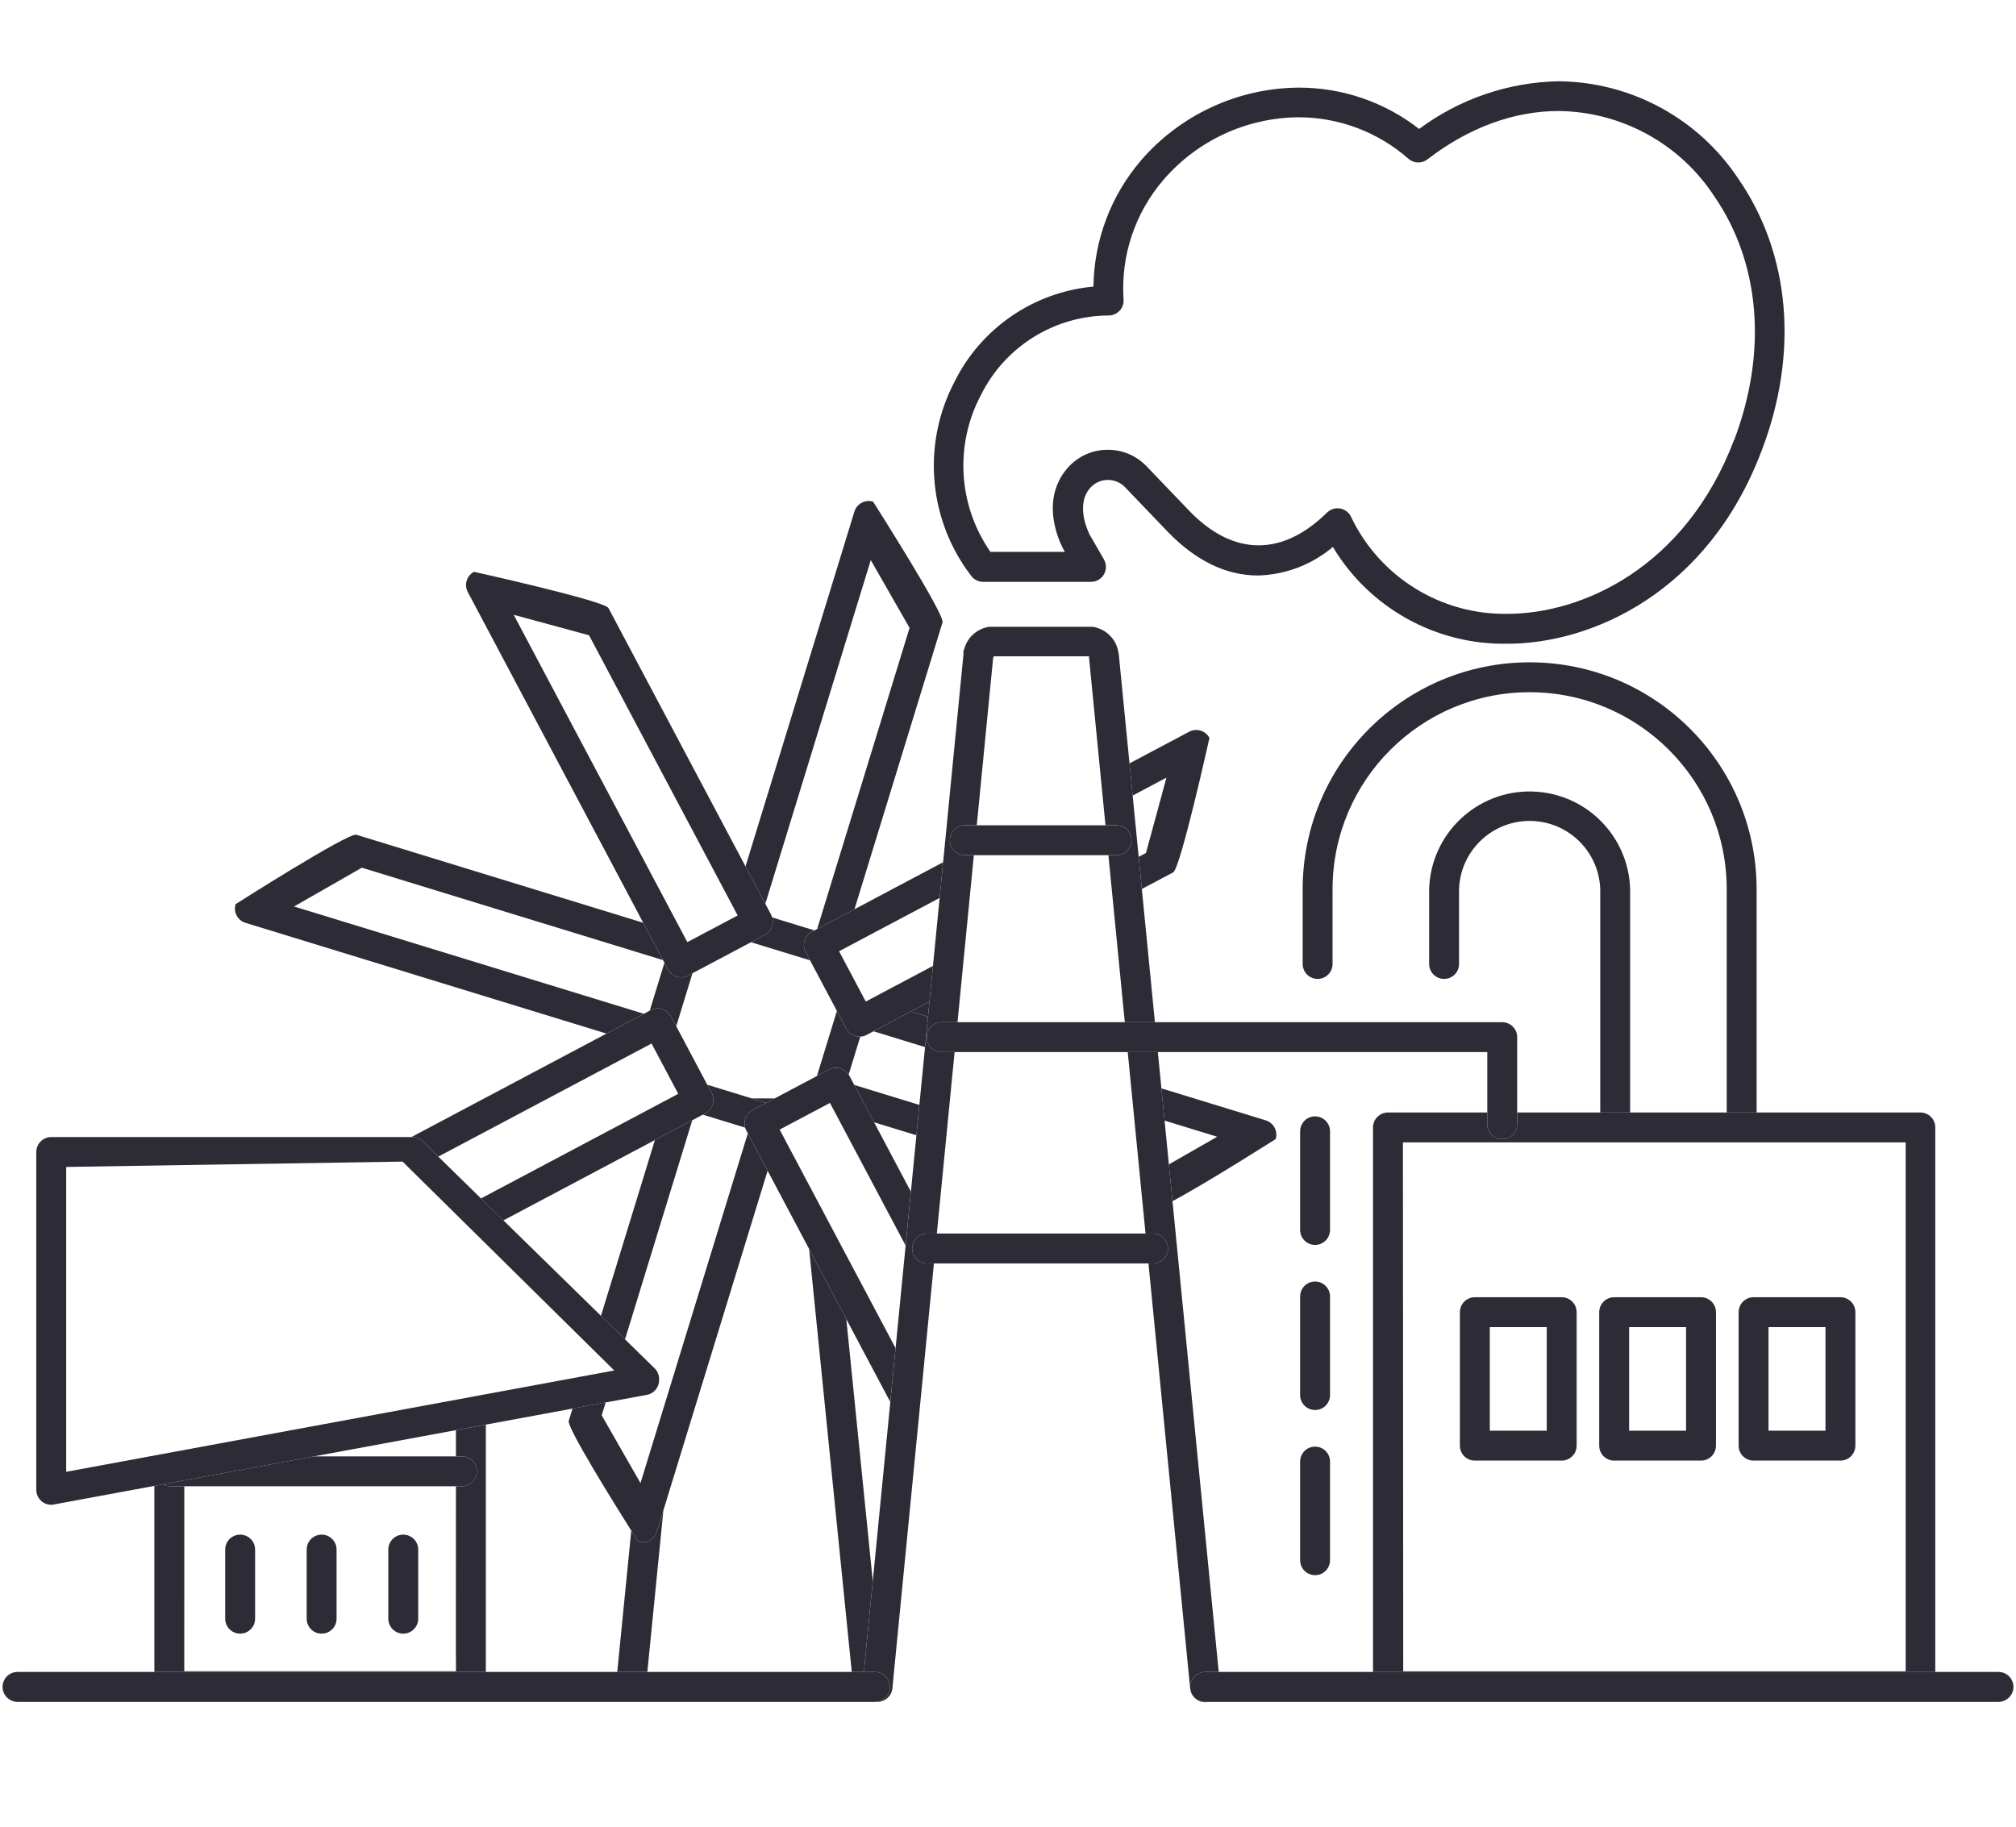 <?xml version="1.0" encoding="utf-8"?>
<!-- Generator: Adobe Illustrator 17.0.0, SVG Export Plug-In . SVG Version: 6.00 Build 0)  -->
<!DOCTYPE svg PUBLIC "-//W3C//DTD SVG 1.1//EN" "http://www.w3.org/Graphics/SVG/1.1/DTD/svg11.dtd">
<svg version="1.1" id="Layer_1" xmlns="http://www.w3.org/2000/svg" xmlns:xlink="http://www.w3.org/1999/xlink" x="0px" y="0px"
	 width="595.28px" height="539.445px" viewBox="0 0 595.28 539.445" enable-background="new 0 0 595.28 539.445"
	 xml:space="preserve">
<g>
	<polygon fill="#2D2B36" points="274.014,300.27 274.451,295.8 268.953,298.717 	"/>
	<path fill="#2D2B36" d="M193.955,452.342c-0.715,2.331-3.184,3.64-5.515,2.925c0,0-0.783-1.23-2.038-3.224l-4.144,41.729h8.887
		l4.733-47.698L193.955,452.342z"/>
	<polygon fill="#2D2B36" points="238.916,368.858 251.506,493.773 255.084,493.773 257.71,466.929 249.898,389.563 	"/>
	<polygon fill="#2D2B36" points="226.275,325.702 228.764,324.382 221.972,324.382 	"/>
	<path fill="#2D2B36" d="M186.402,452.044c1.255,1.994,2.038,3.224,2.038,3.224c2.331,0.715,4.8-0.594,5.515-2.925l1.923-6.267
		l30.784-100.321l-5.85-11.03l-31.69,103.273l-11.453-20.007l1.168-3.806l-9.79,1.81l-1.113,3.626
		C167.355,421.504,181.109,443.631,186.402,452.044z"/>
	<path fill="#2D2B36" d="M204.413,330.835l-11.03,5.85l-15.929,51.912c2.601,2.545,4.997,4.89,7.102,6.95L204.413,330.835z"/>
	<path fill="#2D2B36" d="M222.177,327.876l4.098-2.173l-4.303-1.32l-13.132-4.03l1.299,2.449c1.142,2.154,0.322,4.826-1.831,5.968
		l-0.782,0.415l12.482,3.83C219.43,331.045,220.293,328.875,222.177,327.876z"/>
	<path fill="#2D2B36" d="M203.196,288.106c-2.154,1.142-4.826,0.322-5.968-1.831l-1.033-1.948l-4.34,14.145l0.299-0.159
		c2.154-1.142,4.826-0.322,5.968,1.831l1.555,2.932l4.802-15.65L203.196,288.106z"/>
	<path fill="#2D2B36" d="M86.835,267.708l20.007-11.453l88.939,27.291l-5.85-11.03l-84.719-25.996
		c-2.331-0.715-35.648,20.506-35.648,20.506c-0.715,2.331,0.594,4.8,2.925,5.515l106.589,32.707l11.03-5.85L86.835,267.708z"/>
	<path fill="#2D2B36" d="M237.892,281.163c-1.142-2.154-0.322-4.826,1.831-5.968l0.782-0.415l-12.482-3.83
		c0.578,1.969-0.285,4.139-2.169,5.138l-4.098,2.173l17.435,5.35L237.892,281.163z"/>
	<path fill="#2D2B36" d="M257.123,165.421l11.453,20.007l-27.291,88.939l11.03-5.85l25.996-84.719
		c0.715-2.331-20.506-35.648-20.506-35.648c-2.331-0.715-4.8,0.594-5.515,2.925l-32.16,104.804l5.85,11.03L257.123,165.421z"/>
	<polygon fill="#2D2B36" points="257.923,304.567 273.136,309.235 274.014,300.27 268.953,298.717 	"/>
	<polygon fill="#2D2B36" points="258.1,331.449 270.589,335.281 271.466,326.315 252.25,320.419 	"/>
	<path fill="#2D2B36" d="M373.757,330.876l-30.82-9.457l0.935,9.522l15.538,4.768l-14.268,8.168l1.066,10.86
		c9.959-5.28,30.473-18.346,30.473-18.346C377.397,334.061,376.088,331.591,373.757,330.876z"/>
	<path fill="#2D2B36" d="M244.834,315.859c2.034-1.079,4.515-0.392,5.748,1.501l3.44-11.211c-1.655,0.079-3.286-0.768-4.113-2.328
		l-2.792-5.264l-5.898,19.219L244.834,315.859z"/>
	<path fill="#2D2B36" d="M124.819,337.081c0.123,0.122,1.819,1.784,4.595,4.501l62.976-33.402l7.881,14.858l-58.242,30.891
		c2.108,2.063,4.33,4.238,6.622,6.481l44.732-23.725l11.03-5.85l3.113-1.651l0.782-0.415c2.154-1.142,2.974-3.814,1.831-5.968
		l-1.299-2.449l-9.164-17.277l-1.555-2.932c-1.142-2.154-3.814-2.974-5.968-1.831l-0.299,0.159l-1.747,0.926l-11.03,5.85
		l-57.598,30.55h0.228C122.921,335.797,124.021,336.287,124.819,337.081z"/>
	<path fill="#2D2B36" d="M196.195,284.326l1.033,1.948c1.142,2.154,3.814,2.974,5.968,1.831l1.283-0.68l17.277-9.164l4.098-2.173
		c1.884-0.999,2.747-3.169,2.169-5.138c-0.083-0.282-0.195-0.56-0.338-0.83l-1.703-3.212l-5.85-11.03l-40.467-76.297
		c-1.142-2.154-39.707-10.707-39.707-10.707c-2.154,1.142-2.974,3.814-1.831,5.968l51.805,97.673l5.85,11.03L196.195,284.326z
		 M151.687,181.57l22.246,6.048l43.884,82.739l-14.858,7.881L151.687,181.57z"/>
	<path fill="#2D2B36" d="M344.427,229.654l-6.048,22.246l-2.156,1.143l0.933,9.499l9.259-4.911
		c2.154-1.142,10.707-39.707,10.707-39.707c-1.142-2.154-3.814-2.974-5.968-1.831l-17.64,9.356l0.933,9.499L344.427,229.654z"/>
	<path fill="#2D2B36" d="M240.505,274.78l-0.782,0.415c-2.154,1.142-2.974,3.814-1.831,5.968l1.299,2.449l7.927,14.945l2.792,5.264
		c0.828,1.56,2.459,2.407,4.113,2.328c0.629-0.03,1.261-0.182,1.855-0.497l2.046-1.085l11.03-5.85l5.498-2.916l1.031-10.54
		l-19.842,10.524l-7.88-14.858l29.687-15.746l1.031-10.541l-26.162,13.876l-11.03,5.85L240.505,274.78z"/>
	<path fill="#2D2B36" d="M252.25,320.419l-1.447-2.729c-0.063-0.12-0.148-0.219-0.22-0.33c-1.233-1.893-3.714-2.58-5.748-1.501
		l-3.615,1.917l-12.456,6.606l-2.489,1.32l-4.098,2.173c-1.884,0.999-2.747,3.169-2.169,5.138c0.083,0.282,0.195,0.56,0.338,0.83
		l0.466,0.879l5.85,11.03l12.254,23.104l10.982,20.705l12.985,24.482l1.556-15.908l-34.226-64.53l14.858-7.88l22.333,42.106
		l1.556-15.908l-10.86-20.476L252.25,320.419z"/>
	<path fill="#2D2B36" d="M143.463,488.976v-68.253l-8.833,1.633l-0.002,7.75h1.75c2.438,0,4.414,1.976,4.414,4.414
		c0,2.438-1.976,4.414-4.414,4.414h0h0h-1.752l-0.013,50.041h0.022v4.586H54.409l0.014-54.627h-4.164
		c-0.785,0-1.512-0.222-2.151-0.582l-2.528,0.467v50.156v4.797h97.883V488.976z"/>
	<line fill="#2D2B36" x1="136.378" y1="438.935" x2="136.378" y2="438.935"/>
	<path fill="#2D2B36" d="M48.108,438.353c0.639,0.36,1.366,0.582,2.151,0.582h4.164h80.203h1.752c2.438,0,4.414-1.976,4.414-4.414
		c0-2.438-1.976-4.414-4.414-4.414h-1.75H92.712L48.108,438.353z"/>
	<path fill="#2D2B36" d="M92.712,430.107l41.918-7.75l8.833-1.633l25.583-4.73l9.79-1.81l12.06-2.23h0
		c2.214-0.341,3.769-2.275,3.721-4.456c0.062-1.204-0.351-2.428-1.271-3.348c0,0-3.449-3.375-8.792-8.603
		c-2.105-2.06-4.501-4.405-7.102-6.95c-8.553-8.37-19.271-18.858-28.802-28.186c-2.293-2.244-4.514-4.418-6.622-6.481
		c-5.104-4.995-9.529-9.326-12.614-12.347c-2.776-2.717-4.472-4.379-4.595-4.501c-0.798-0.793-1.898-1.284-3.112-1.284h-0.228
		H15.131c-2.438,0-4.414,1.976-4.414,4.414v99.778c0,2.438,1.976,4.414,4.414,4.414c0.389,0,0.759-0.066,1.119-0.161l29.33-5.423
		l2.528-0.467L92.712,430.107z M19.545,434.66v-90.034l99.324-1.577l62.507,61.691L19.545,434.66z"/>
	<path fill="#2D2B36" d="M70.911,482.46c2.438,0,4.414-1.976,4.414-4.414V457.63c0-2.438-1.976-4.414-4.414-4.414
		s-4.414,1.976-4.414,4.414v20.416C66.497,480.484,68.474,482.46,70.911,482.46z"/>
	<path fill="#2D2B36" d="M94.969,482.46c2.438,0,4.414-1.976,4.414-4.414V457.63c0-2.438-1.976-4.414-4.414-4.414
		s-4.414,1.976-4.414,4.414v20.416C90.555,480.484,92.532,482.46,94.969,482.46z"/>
	<path fill="#2D2B36" d="M119.072,482.46c2.438,0,4.414-1.976,4.414-4.414V457.63c0-2.438-1.976-4.414-4.414-4.414
		c-2.438,0-4.414,1.976-4.414,4.414v20.416C114.657,480.484,116.634,482.46,119.072,482.46z"/>
	<path fill="#2D2B36" d="M518.689,262.621c0-37.014-30.006-67.02-67.02-67.02c-37.014,0-67.02,30.006-67.02,67.02v22.068
		c0,2.438,1.976,4.414,4.414,4.414c2.438,0,4.414-1.976,4.414-4.414v-22.068c0-32.138,26.053-58.192,58.192-58.192
		c32.138,0,58.192,26.053,58.192,58.192v65.924h8.829V262.621z"/>
	<path fill="#2D2B36" d="M481.344,262.621c-0.43-15.761-13.105-28.437-28.866-28.866c-16.389-0.447-30.037,12.477-30.484,28.866
		v22.068c0,2.438,1.976,4.414,4.414,4.414c2.438,0,4.414-1.976,4.414-4.414v-22.068c0.358-10.987,9.181-19.81,20.168-20.168
		c11.513-0.375,21.151,8.654,21.525,20.168v65.924h8.829V262.621z"/>
	<path fill="#2D2B36" d="M443.579,336.425c-2.438,0-4.414-1.976-4.414-4.414v-3.465h-29.327c-2.438,0-4.414,1.976-4.414,4.414
		v160.813h166.022V332.959c0-2.438-1.976-4.414-4.414-4.414h-48.343h-8.829h-28.516h-8.829h-24.522v3.465
		C447.994,334.448,446.017,336.425,443.579,336.425z M562.706,493.574H414.341l-0.088-156.201h148.453V493.574z"/>
	<path fill="#2D2B36" d="M435.486,431.355h25.647c2.438,0,4.414-1.976,4.414-4.414v-39.42c0-2.438-1.976-4.414-4.414-4.414h-25.647
		c-2.438,0-4.414,1.976-4.414,4.414v39.42C431.071,429.378,433.048,431.355,435.486,431.355z M439.9,391.935h16.819v30.591H439.9
		V391.935z"/>
	<path fill="#2D2B36" d="M476.627,431.355h25.647c2.438,0,4.414-1.976,4.414-4.414v-39.42c0-2.438-1.976-4.414-4.414-4.414h-25.647
		c-2.438,0-4.414,1.976-4.414,4.414v39.42C472.213,429.378,474.189,431.355,476.627,431.355z M481.042,391.935h16.818v30.591
		h-16.818V391.935z"/>
	<path fill="#2D2B36" d="M517.791,431.355h25.647c2.438,0,4.414-1.976,4.414-4.414v-39.42c0-2.438-1.976-4.414-4.414-4.414h-25.647
		c-2.438,0-4.414,1.976-4.414,4.414v39.42C513.376,429.378,515.353,431.355,517.791,431.355z M522.205,391.935h16.818v30.591
		h-16.818V391.935z"/>
	<path fill="#2D2B36" d="M286.742,170.027c0.834,1.141,2.163,1.814,3.576,1.81h31.827c2.438-0.003,4.412-1.981,4.41-4.419
		c-0.001-0.773-0.205-1.533-0.591-2.203l-4.105-7.129c0,0-4.414-8.034-0.353-13.508c2.306-3.116,6.702-3.771,9.817-1.465
		c0.317,0.235,0.614,0.496,0.887,0.781l12.691,13.243c8.255,8.52,17.194,12.824,26.596,12.824c8.1-0.23,15.881-3.203,22.072-8.431
		c10.83,18.07,30.495,28.972,51.559,28.583c24.654,0,59.152-14.943,75.043-57.011c11.036-28.825,8.453-58.092-6.842-80.252
		c-11.826-17.89-31.791-28.709-53.237-28.848c-14.815,0.315-29.164,5.236-41.053,14.082c-10.166-7.94-22.703-12.238-35.602-12.206
		c-17.881,0.132-34.837,7.966-46.527,21.498c-8.9,10.39-13.869,23.577-14.038,37.257c-17.684,1.618-33.253,12.32-41.097,28.252
		c-9.17,17.62-7.81,38.872,3.532,55.179L286.742,170.027z M289.567,116.812c7.088-14.413,21.725-23.57,37.787-23.639
		c2.438,0.004,4.418-1.968,4.422-4.406c0-0.091-0.003-0.182-0.008-0.273c-0.882-12.913,3.37-25.652,11.83-35.447
		c9.983-11.559,24.456-18.265,39.729-18.408c11.993-0.023,23.58,4.342,32.578,12.272c1.588,1.372,3.923,1.437,5.584,0.155
		c12.095-9.336,25.493-14.28,38.714-14.28c18.565,0.185,35.812,9.624,45.975,25.162c13.618,19.754,15.759,46.041,5.849,72.108v-0.11
		c-14.413,37.897-45.048,51.338-66.899,51.338c-19.698,0.321-37.767-10.897-46.218-28.693c-1.068-2.192-3.71-3.102-5.902-2.034
		c-0.429,0.209-0.821,0.486-1.161,0.82c-13.111,12.912-27.545,13.022-40.568-0.397l-12.691-13.243
		c-6.041-6.333-16.072-6.57-22.405-0.528c-0.687,0.656-1.314,1.372-1.873,2.14c-7.615,10.329-0.221,23.043-0.132,23.175l0.265,0.464
		H292.37v-0.132C282.943,149.223,281.863,131.486,289.567,116.812z"/>
	<path fill="#2D2B36" d="M275.767,373.13h-2.006c-2.438,0-4.414-1.976-4.414-4.414c0-2.438,1.976-4.414,4.414-4.414h2.869
		l5.24-53.59h-3.827c-2.438,0-4.414-1.976-4.414-4.414c0-2.438,1.976-4.414,4.414-4.414h4.691l4.824-49.33h-2.672
		c-2.438,0-4.414-1.976-4.414-4.414s1.976-4.414,4.414-4.414h3.535l4.83-49.396c0.132-0.177,0.132-0.508,0.132-0.508h0.243h27.7
		h0.243v0.221v0.199l4.854,49.484h3.269c2.438,0,4.414,1.976,4.414,4.414s-1.976,4.414-4.414,4.414h-2.403l4.839,49.33h8.893
		l-3.863-39.341l-0.933-9.499l-1.777-18.095l-0.933-9.499l-3.162-32.202c-0.027-0.246-0.072-0.489-0.132-0.728
		c-0.11-0.177-0.11-0.353-0.11-0.552c-0.095-0.382-0.213-0.758-0.353-1.126l-0.221-0.552c-0.164-0.356-0.348-0.702-0.552-1.037
		l-0.331-0.464c-0.23-0.318-0.481-0.62-0.75-0.905l-0.419-0.419c-0.279-0.261-0.574-0.504-0.883-0.728l-0.552-0.375
		c-0.285-0.178-0.58-0.34-0.883-0.486l-0.706-0.287c-0.339-0.131-0.685-0.242-1.037-0.331l-0.773-0.155h-0.817h-0.596h-27.766
		h-0.618h-0.817l-0.861,0.177l-0.883,0.287l-0.772,0.331l-0.75,0.397l-0.75,0.508l-0.662,0.53l-0.618,0.618
		c-0.195,0.211-0.379,0.432-0.552,0.662c-0.155,0.221-0.331,0.464-0.486,0.728c-0.155,0.265-0.287,0.508-0.419,0.772
		c-0.132,0.265-0.243,0.574-0.353,0.839c-0.11,0.265-0.132,0.706-0.287,0.905c-0.154,0.199-0.154,0.419-0.154,0.684
		c-0.012,0.221-0.012,0.442,0,0.662l-6.01,61.437l-1.031,10.541l-1.964,20.08l-1.031,10.54l-0.437,4.469l-0.877,8.966l-1.671,17.08
		l-0.877,8.966l-1.628,16.644l-1.556,15.908l-2.965,30.305l-1.556,15.908l-5.174,52.884l-2.626,26.844h3.293
		c2.438,0,4.414,1.976,4.414,4.414c0,2.373-1.876,4.293-4.224,4.395c0.033,0.004,0.063,0.016,0.097,0.019h0.441
		c2.275-0.001,4.176-1.731,4.392-3.995l0.007-0.076L275.767,373.13z"/>
	<path fill="#2D2B36" d="M351.431,498.187c0-2.438,1.976-4.414,4.414-4.414h4.016l-13.652-139.035l-1.066-10.86l-1.27-12.936
		l-0.935-9.522l-1.051-10.708h-8.894l5.256,53.59h2.213c2.438,0,4.414,1.976,4.414,4.414c0,2.438-1.976,4.414-4.414,4.414h-1.347
		l12.305,125.445l0.012,0.12c0.238,2.438,2.407,4.222,4.845,3.984c0.133-0.013,0.256-0.053,0.385-0.077h-0.816
		C353.407,502.602,351.431,500.625,351.431,498.187z"/>
	<path fill="#2D2B36" d="M282.733,301.883h-4.691c-2.438,0-4.414,1.976-4.414,4.414c0,2.438,1.976,4.414,4.414,4.414h3.827h51.122
		h8.894h97.279v17.834v3.465c0,2.438,1.976,4.414,4.414,4.414c2.438,0,4.414-1.976,4.414-4.414v-3.465v-22.248
		c0-2.438-1.976-4.414-4.414-4.414h-102.56h-8.893H282.733z"/>
	<path fill="#2D2B36" d="M327.287,252.553h2.403c2.438,0,4.414-1.976,4.414-4.414s-1.976-4.414-4.414-4.414h-3.269H288.42h-3.535
		c-2.438,0-4.414,1.976-4.414,4.414s1.976,4.414,4.414,4.414h2.672H327.287z"/>
	<path fill="#2D2B36" d="M273.761,364.301c-2.438,0-4.414,1.976-4.414,4.414c0,2.438,1.976,4.414,4.414,4.414h2.006h63.348h1.347
		c2.438,0,4.414-1.976,4.414-4.414c0-2.438-1.976-4.414-4.414-4.414h-2.213H276.63H273.761z"/>
	<path fill="#2D2B36" d="M388.313,329.693c-2.438,0-4.414,1.976-4.414,4.414v29.135c0,2.438,1.976,4.414,4.414,4.414
		c0.007,0,0.015,0,0.022,0c2.438-0.012,4.404-1.998,4.392-4.436v-29.112C392.727,331.669,390.751,329.693,388.313,329.693z"/>
	<path fill="#2D2B36" d="M388.313,378.471c-2.438,0-4.414,1.976-4.414,4.414v29.112c0,2.438,1.976,4.414,4.414,4.414
		c2.438,0,4.414-1.976,4.414-4.414v-29.112C392.727,380.447,390.751,378.471,388.313,378.471z"/>
	<path fill="#2D2B36" d="M388.313,427.227c-2.438,0-4.414,1.976-4.414,4.414v29.134c0,2.438,1.976,4.414,4.414,4.414
		c0.007,0,0.015,0,0.022,0c2.438-0.012,4.404-1.998,4.392-4.436v-29.112C392.727,429.203,390.751,427.227,388.313,427.227z"/>
	<path fill="#2D2B36" d="M262.791,498.187c0-2.438-1.976-4.414-4.414-4.414h-3.293h-3.578h-60.36h-8.887h-38.795H45.58H5.172
		c-2.438,0-4.414,1.976-4.414,4.414c0,2.438,1.976,4.414,4.414,4.414h253.205c0.065,0,0.126-0.016,0.19-0.019
		C260.915,502.481,262.791,500.56,262.791,498.187z"/>
	<path fill="#2D2B36" d="M590.108,493.773h-18.662H405.424H359.86h-4.016c-2.438,0-4.414,1.976-4.414,4.414
		c0,2.438,1.976,4.414,4.414,4.414h0.816h233.448c2.438,0,4.414-1.976,4.414-4.414C594.523,495.749,592.546,493.773,590.108,493.773
		z"/>
</g>
</svg>
